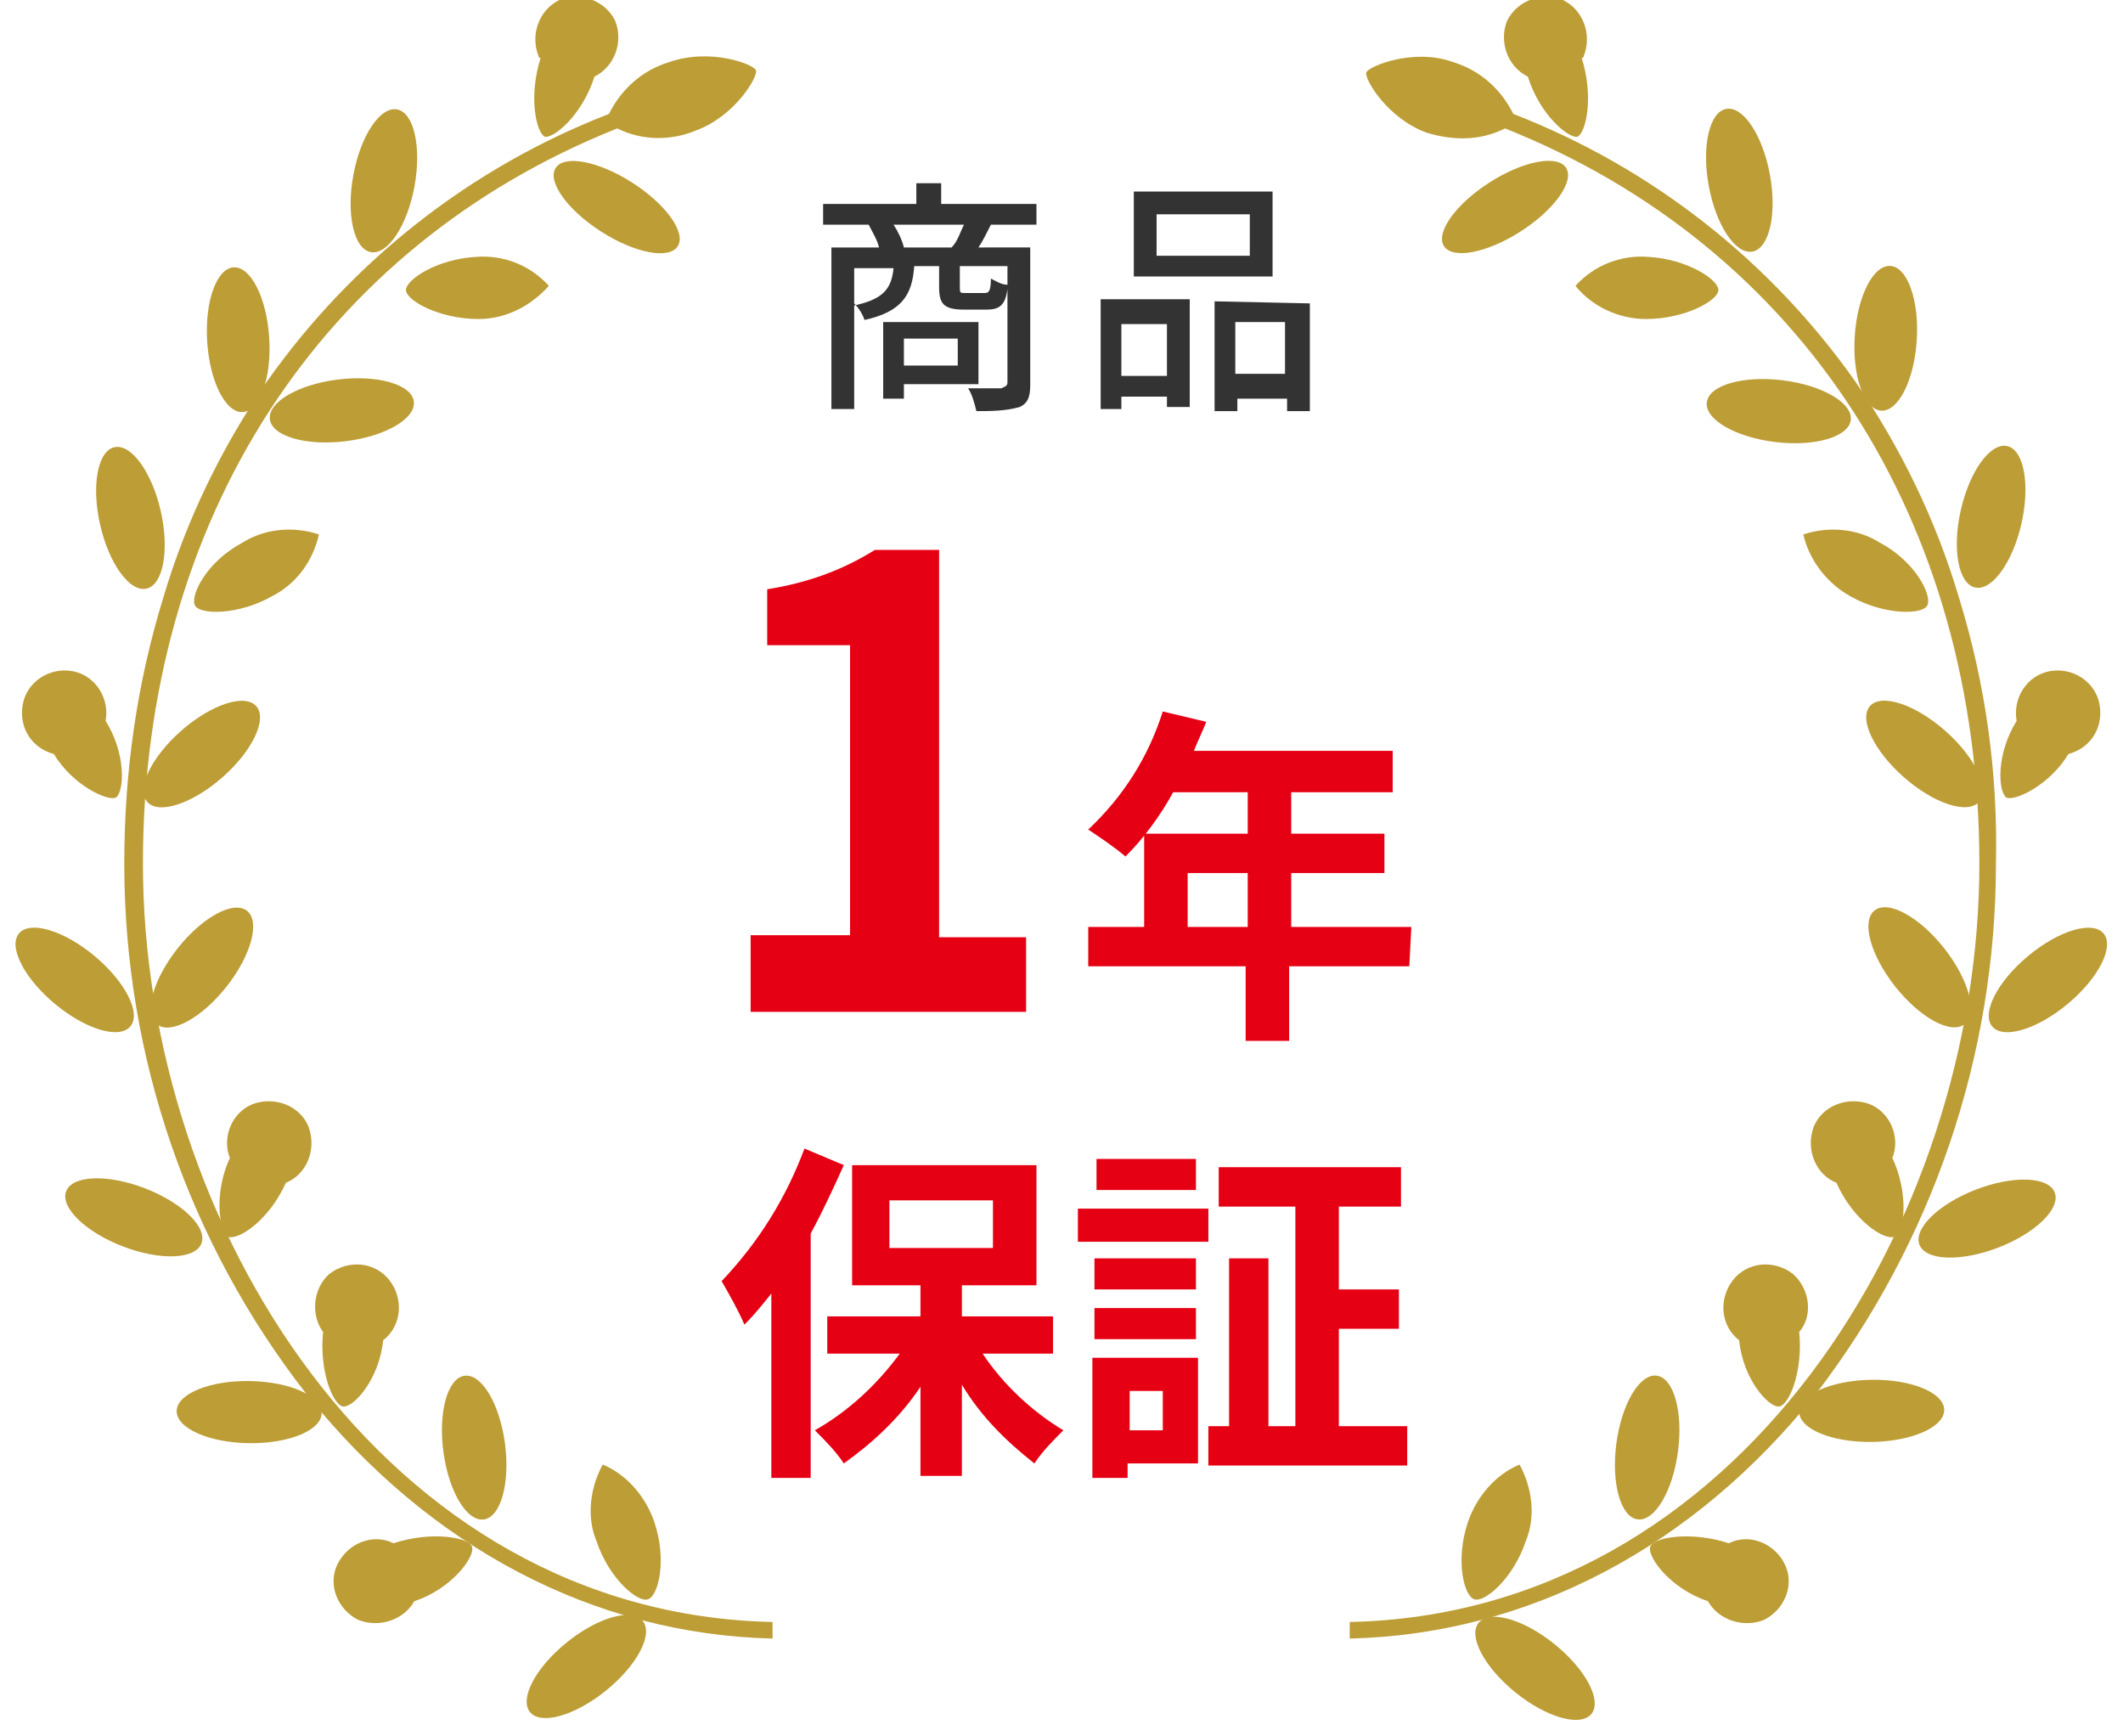 <?xml version="1.0" encoding="utf-8"?>
<!-- Generator: Adobe Illustrator 25.4.1, SVG Export Plug-In . SVG Version: 6.00 Build 0)  -->
<svg version="1.1" id="レイヤー_1" xmlns="http://www.w3.org/2000/svg" xmlns:xlink="http://www.w3.org/1999/xlink" x="0px"
	 y="0px" width="102.5px" height="83.8px" viewBox="0 0 102.5 83.8" style="enable-background:new 0 0 102.5 83.8;"
	 xml:space="preserve">
<style type="text/css">
	.st0{fill:#333333;}
	.st1{fill:#E60013;}
	.st2{fill:#BD9D35;}
</style>
<g transform="translate(-298.759 -1033.054)">
	<path class="st0" d="M345,1049.4v1.3h-2.6v-1.3H345z M346,1051.6v-3h-4.6v3.7h1v-0.7H346z M342.4,1045c-0.1-0.4-0.3-0.8-0.5-1.1
		h3.4c-0.2,0.4-0.3,0.8-0.6,1.1H342.4z M347.4,1046.8c-0.3,0-0.6-0.2-0.8-0.3c0,0.6-0.1,0.7-0.3,0.7h-0.9c-0.3,0-0.3,0-0.3-0.3v-1
		h2.3L347.4,1046.8z M340,1046h1.9c-0.1,1-0.5,1.5-1.9,1.8V1046z M348.8,1043.9v-1h-4.6v-1H343v1h-4.5v1h2.2
		c0.2,0.4,0.4,0.7,0.5,1.1h-2.3v7.8h1.1v-5.1c0.2,0.2,0.4,0.5,0.5,0.8c1.8-0.4,2.3-1.2,2.4-2.6h1.2v1c0,0.8,0.2,1.1,1.2,1.1h1.1
		c0.6,0,0.9-0.2,1-1v4.5c0,0.2-0.1,0.2-0.3,0.3c-0.2,0-0.9,0-1.6,0c0.2,0.3,0.3,0.7,0.4,1.1c0.7,0,1.4,0,2.1-0.2
		c0.4-0.2,0.5-0.5,0.5-1.1v-6.6H346c0.2-0.3,0.4-0.7,0.6-1.1L348.8,1043.9L348.8,1043.9z M359.1,1045.4h-4.5v-2h4.5V1045.4z
		 M360.2,1042.3h-6.7v4.1h6.7V1042.3z M355.1,1048.7v2.5h-2.2v-2.5H355.1z M351.8,1052.8h1.1v-0.6h2.2v0.5h1.1v-5.2h-4.3v5.3H351.8z
		 M358.4,1051.1v-2.5h2.4v2.5H358.4z M357.4,1047.6v5.3h1.1v-0.6h2.4v0.6h1.1v-5.2L357.4,1047.6z"/>
	<path class="st1" d="M335,1081.9h13.3v-3.6h-4.2v-18.7H341c-1.6,1-3.3,1.6-5.2,1.9v2.7h4v14H335V1081.9z M356.1,1077.8v-2.6h2.9
		v2.6H356.1z M366.9,1077.8h-5.8v-2.6h4.5v-1.9h-4.5v-2h4.9v-2h-9.6c0.2-0.5,0.4-0.9,0.6-1.4l-2.1-0.5c-0.7,2.2-1.9,4.1-3.6,5.7
		c0.6,0.4,1.2,0.8,1.8,1.3c0.9-0.9,1.7-2,2.3-3.1h3.6v2h-5v4.5h-2.7v1.9h7.6v3.6h2.1v-3.6h5.8L366.9,1077.8z M337.6,1088.5
		c-0.9,2.4-2.2,4.5-4,6.4c0.4,0.7,0.8,1.4,1.1,2.1c0.5-0.5,0.9-1,1.3-1.5v8.9h1.9v-11.8c0.6-1.1,1.1-2.2,1.6-3.3L337.6,1088.5z
		 M341.7,1091h5v2.3h-5V1091z M349.6,1098.4v-1.8h-4.4v-1.5h3.6v-5.8h-8.9v5.8h3.3v1.5h-4.5v1.8h3.5c-1.1,1.5-2.5,2.8-4.1,3.7
		c0.5,0.5,1,1,1.4,1.6c1.4-1,2.7-2.2,3.7-3.7v4.3h2v-4.4c0.9,1.5,2.1,2.7,3.5,3.8c0.4-0.6,0.9-1.1,1.4-1.6c-1.5-0.9-2.9-2.2-3.9-3.7
		L349.6,1098.4L349.6,1098.4z M356.5,1089h-4.8v1.5h4.8V1089z M354.9,1100.2v1.9h-1.6v-1.9H354.9z M356.6,1098.6h-5.1v5.8h1.7v-0.7
		h3.4V1098.6z M351.6,1097.7h4.9v-1.5h-4.9V1097.7z M356.5,1093.8h-4.9v1.5h4.9V1093.8z M350.8,1093h6.3v-1.6h-6.3V1093z
		 M363.4,1101.9v-4.7h2.9v-1.9h-2.9v-4h3v-1.9h-8.8v1.9h3.7v10.6H360v-8.1h-1.9v8.1h-1v1.9h9.6v-1.9H363.4z"/>
	<g transform="translate(298.759 1033.054)">
		<g transform="translate(65.165)">
			<path class="st2" d="M30.4,41.7c0-16.6-8.6-29.8-22.9-35.5C6.3,6.8,5,6.8,3.7,6.4c-1.9-0.7-3-2.6-2.9-2.9S3.1,2.3,5,3
				c1.3,0.4,2.3,1.3,2.9,2.5c6.7,2.6,12.4,7.1,16.5,12.9c2.2,3.2,3.9,6.7,5,10.4c1.3,4.2,1.9,8.5,1.8,12.9c0,9.3-3.1,18.3-8.7,25.6
				C16.6,74.7,8.6,78.9,0,79.1v-0.8C18.8,77.9,30.4,59,30.4,41.7z"/>
			<path class="st2" d="M11,6.6c-0.4,0.1-1.8-1-2.4-2.9C7.6,3.2,7.2,2,7.6,1c0.5-1,1.7-1.4,2.7-1c1,0.5,1.4,1.7,1,2.7
				c0,0,0,0.1-0.1,0.1C11.8,4.7,11.4,6.4,11,6.6z"/>
			<ellipse transform="matrix(0.842 -0.54 0.54 0.842 -4.216 5.622)" class="st2" cx="7.5" cy="10" rx="3.5" ry="1.4"/>
			<ellipse transform="matrix(0.984 -0.181 0.181 0.984 -1.263 3.543)" class="st2" cx="18.8" cy="8.7" rx="1.5" ry="3.5"/>
			<path class="st2" d="M10.9,13.8c0.9-1,2.2-1.5,3.5-1.4c1.9,0.1,3.4,1.1,3.4,1.6s-1.6,1.4-3.5,1.4C13,15.4,11.7,14.8,10.9,13.8z"
				/>
			
				<ellipse transform="matrix(6.343415e-02 -0.998 0.998 6.343415e-02 7.87 41.139)" class="st2" cx="25.9" cy="16.4" rx="3.5" ry="1.5"/>
			<ellipse transform="matrix(0.122 -0.993 0.993 0.122 -1.471 37.987)" class="st2" cx="20.7" cy="19.8" rx="1.5" ry="3.5"/>
			<ellipse transform="matrix(0.222 -0.975 0.975 0.222 -0.191 49.645)" class="st2" cx="31" cy="24.9" rx="3.5" ry="1.5"/>
			<path class="st2" d="M21.9,25.8c1.2-0.4,2.6-0.3,3.7,0.4c1.7,0.9,2.5,2.5,2.3,3s-2.1,0.5-3.7-0.4C23.1,28.2,22.2,27.1,21.9,25.8z
				"/>
			<path class="st2" d="M31.7,38.5c-0.4-0.3-0.5-2.1,0.5-3.7c-0.2-1.1,0.5-2.2,1.6-2.4s2.2,0.5,2.4,1.6s-0.4,2.1-1.5,2.4
				C33.8,37.9,32.1,38.7,31.7,38.5z"/>
			
				<ellipse transform="matrix(0.66 -0.752 0.752 0.66 -17.905 33.202)" class="st2" cx="27.7" cy="36.4" rx="1.5" ry="3.5"/>
			<ellipse transform="matrix(0.768 -0.641 0.641 0.768 -22.492 32.582)" class="st2" cx="33.7" cy="47.3" rx="3.5" ry="1.5"/>
			
				<ellipse transform="matrix(0.784 -0.621 0.621 0.784 -23.046 27.16)" class="st2" cx="27.5" cy="46.7" rx="1.5" ry="3.5"/>
			
				<ellipse transform="matrix(0.933 -0.36 0.36 0.933 -19.132 15.054)" class="st2" cx="30.8" cy="58.8" rx="3.5" ry="1.5"/>
			<path class="st2" d="M26.3,59.7c-0.5,0.2-2-0.8-2.8-2.6c-1-0.4-1.5-1.6-1.1-2.7c0.4-1,1.6-1.5,2.7-1.1c1,0.4,1.5,1.6,1.1,2.6
				C27,57.6,26.8,59.5,26.3,59.7z"/>
			
				<ellipse transform="matrix(1 -1.499812e-02 1.499812e-02 1 -1.019 0.386)" class="st2" cx="25.2" cy="68.1" rx="3.5" ry="1.5"/>
			<path class="st2" d="M21.7,64.3c0.2,1.9-0.5,3.6-1,3.6s-1.7-1.3-1.9-3.2c-0.9-0.7-1-2-0.3-2.9s2-1,2.9-0.3
				C22.2,62.2,22.4,63.5,21.7,64.3z"/>
			<path class="st2" d="M18.3,74.5c1-0.5,2.2,0,2.7,1s0,2.2-1,2.7c-1,0.4-2.2,0-2.7-0.9c-1.8-0.6-2.9-2.1-2.8-2.6
				S16.5,73.9,18.3,74.5z"/>
			<ellipse transform="matrix(0.132 -0.991 0.991 0.132 -56.81 74.921)" class="st2" cx="14.4" cy="69.9" rx="3.5" ry="1.5"/>
			<ellipse transform="matrix(0.628 -0.778 0.778 0.628 -59.333 36.986)" class="st2" cx="9" cy="80.5" rx="1.5" ry="3.5"/>
			<path class="st2" d="M8.2,70.7c0.6,1.1,0.8,2.5,0.3,3.7c-0.6,1.8-2,3-2.5,2.8s-0.9-1.9-0.3-3.7C6.1,72.3,7,71.2,8.2,70.7z"/>
		</g>
		<path class="st2" d="M6.9,41.7c0-16.6,8.6-29.8,22.9-35.5c1.2,0.6,2.6,0.6,3.8,0.1c1.9-0.7,3-2.6,2.9-2.9S34.3,2.3,32.3,3
			C31,3.4,30,4.3,29.4,5.5C22.7,8.1,17,12.6,12.9,18.4c-2.2,3.2-3.9,6.7-5,10.4C6.6,33,6,37.3,6,41.7C6,51,9.1,60,14.8,67.3
			c5.9,7.4,13.9,11.6,22.5,11.8v-0.8C18.5,77.9,6.9,59,6.9,41.7z"/>
		<path class="st2" d="M26.3,6.6c0.4,0.1,1.8-1,2.4-2.9c1-0.5,1.4-1.7,1-2.7C29.2,0,28-0.4,27,0c-1,0.5-1.4,1.7-1,2.7
			c0,0,0,0.1,0.1,0.1C25.5,4.7,25.9,6.4,26.3,6.6z"/>
		<ellipse transform="matrix(0.54 -0.842 0.842 0.54 5.262 29.69)" class="st2" cx="29.8" cy="10" rx="1.4" ry="3.5"/>
		<ellipse transform="matrix(0.181 -0.984 0.984 0.181 6.626 25.355)" class="st2" cx="18.5" cy="8.7" rx="3.5" ry="1.5"/>
		<path class="st2" d="M26.5,13.8c-0.9-1-2.2-1.5-3.5-1.4c-1.9,0.1-3.4,1.1-3.4,1.6s1.6,1.4,3.5,1.4C24.4,15.4,25.6,14.8,26.5,13.8z
			"/>
		
			<ellipse transform="matrix(0.998 -6.343415e-02 6.343415e-02 0.998 -1.017 0.762)" class="st2" cx="11.5" cy="16.4" rx="1.5" ry="3.5"/>
		<ellipse transform="matrix(0.993 -0.122 0.122 0.993 -2.295 2.162)" class="st2" cx="16.5" cy="19.8" rx="3.5" ry="1.5"/>
		<ellipse transform="matrix(0.975 -0.222 0.222 0.975 -5.395 2.025)" class="st2" cx="6.3" cy="25" rx="1.5" ry="3.5"/>
		<path class="st2" d="M15.4,25.8c-1.2-0.4-2.6-0.3-3.7,0.4c-1.7,0.9-2.5,2.5-2.3,3s2.1,0.5,3.7-0.4C14.3,28.2,15.1,27.1,15.4,25.8z
			"/>
		<path class="st2" d="M5.6,38.5c0.4-0.3,0.5-2.1-0.5-3.7c0.2-1.1-0.5-2.2-1.6-2.4S1.3,32.9,1.1,34s0.4,2.1,1.5,2.4
			C3.5,37.9,5.2,38.7,5.6,38.5z"/>
		<ellipse transform="matrix(0.752 -0.66 0.66 0.752 -21.576 15.431)" class="st2" cx="9.7" cy="36.4" rx="3.5" ry="1.5"/>
		<ellipse transform="matrix(0.641 -0.768 0.768 0.641 -35.028 19.75)" class="st2" cx="3.6" cy="47.3" rx="1.5" ry="3.5"/>
		<ellipse transform="matrix(0.621 -0.783 0.783 0.621 -32.9 25.383)" class="st2" cx="9.8" cy="46.7" rx="3.5" ry="1.5"/>
		<ellipse transform="matrix(0.36 -0.933 0.933 0.36 -50.74 43.662)" class="st2" cx="6.5" cy="58.8" rx="1.5" ry="3.5"/>
		<path class="st2" d="M11,59.7c0.5,0.2,2-0.8,2.8-2.6c1-0.4,1.5-1.6,1.1-2.7c-0.4-1-1.6-1.5-2.7-1.1c-1,0.4-1.5,1.6-1.1,2.6
			C10.3,57.6,10.6,59.5,11,59.7z"/>
		
			<ellipse transform="matrix(1.513128e-02 -1 1 1.513128e-02 -56.252 79.138)" class="st2" cx="12" cy="68.1" rx="1.5" ry="3.5"/>
		<path class="st2" d="M15.6,64.3c-0.2,1.9,0.5,3.6,1,3.6s1.7-1.3,1.9-3.2c0.9-0.7,1-2,0.3-2.9s-2-1-2.9-0.3
			C15.1,62.2,15,63.5,15.6,64.3z"/>
		<path class="st2" d="M19,74.5c-1-0.5-2.2,0-2.7,1s0,2.2,1,2.7c1,0.4,2.2,0,2.7-0.9c1.8-0.6,2.9-2.1,2.8-2.6S20.8,73.9,19,74.5z"/>
		<ellipse transform="matrix(0.991 -0.132 0.132 0.991 -9.027 3.634)" class="st2" cx="22.9" cy="69.9" rx="1.5" ry="3.5"/>
		<ellipse transform="matrix(0.778 -0.628 0.628 0.778 -44.262 35.593)" class="st2" cx="28.3" cy="80.5" rx="3.5" ry="1.5"/>
		<path class="st2" d="M29.1,70.7c-0.6,1.1-0.8,2.5-0.3,3.7c0.6,1.8,2,3,2.5,2.8s0.9-1.9,0.3-3.7C31.2,72.3,30.3,71.2,29.1,70.7z"/>
	</g>
</g>
</svg>
